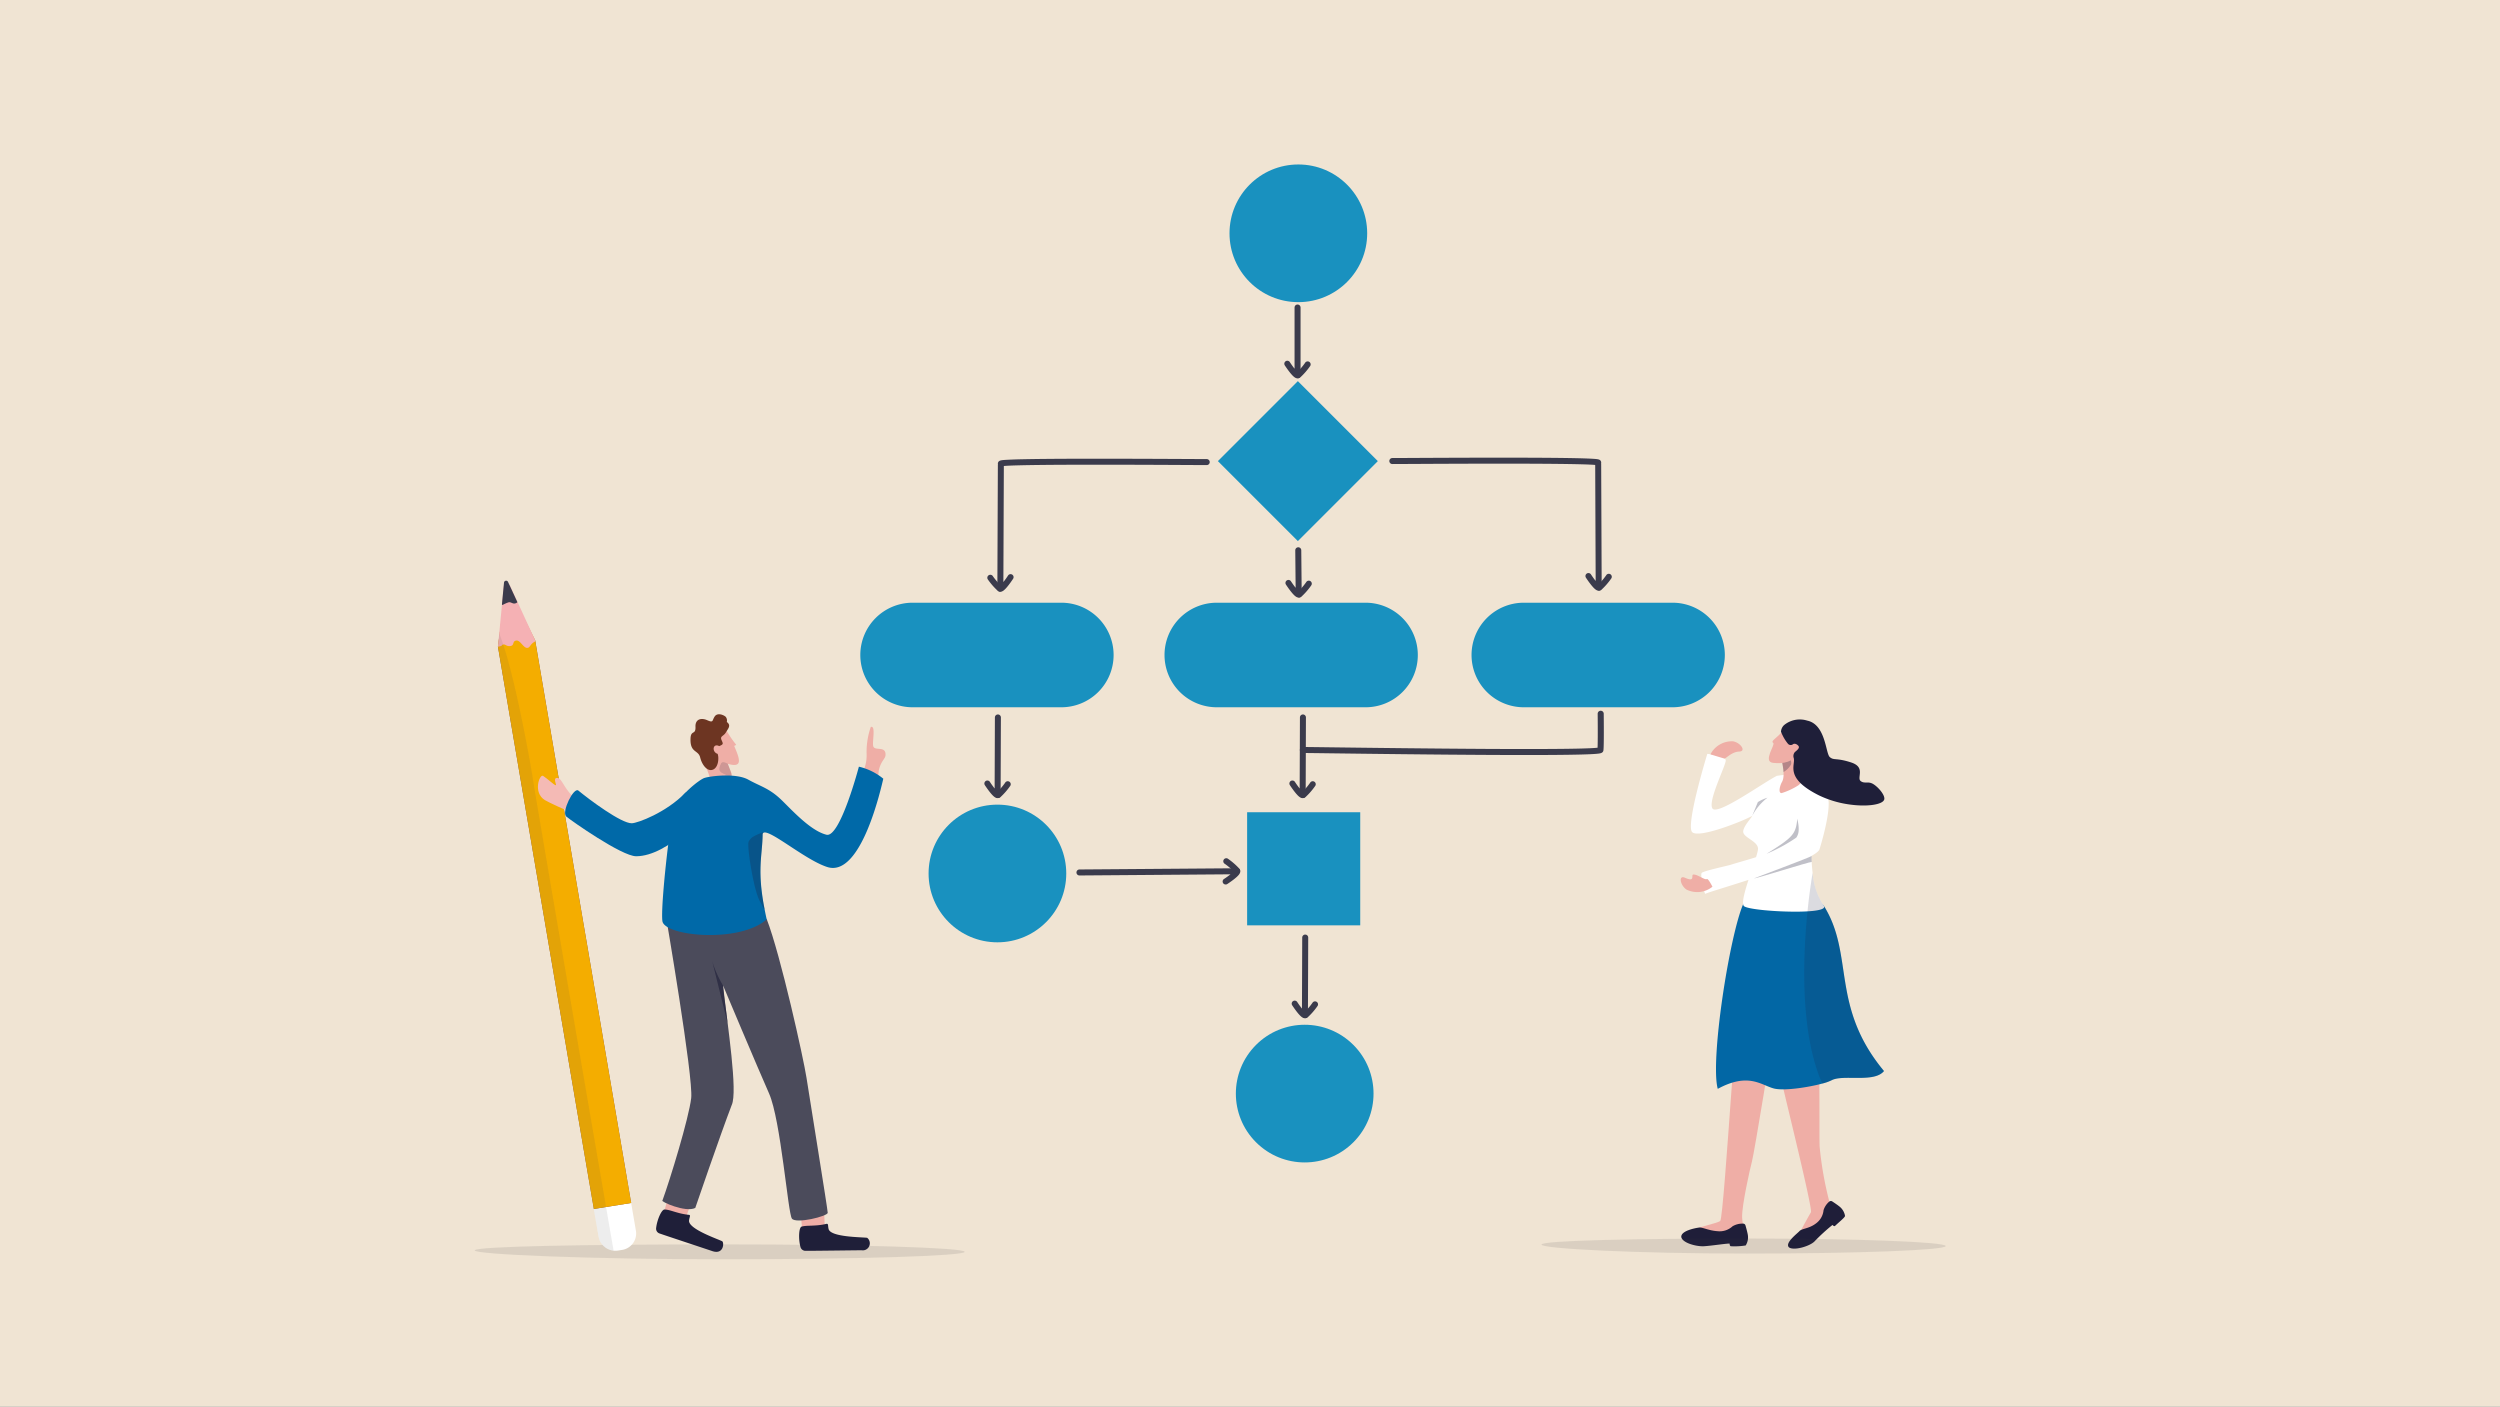 <svg xmlns="http://www.w3.org/2000/svg" width="390" height="219.428"><rect width="100%" height="100%" fill="#808080" stroke="none"/><defs><clipPath id="a"><path data-name="長方形 4548" transform="translate(1000 2217.571)" fill="#fff" d="M0 0h390v219.429H0z"/></clipPath></defs><g data-name="マスクグループ 75" transform="translate(-1000 -2217.571)" clip-path="url(#a)"><g data-name="AdobeStock_551525372 [更新済み]"><g data-name="グループ 6199"><path data-name="長方形 4545" fill="#f0e4d3" d="M991.435 2217.572h407.132v219.429H991.435z"/></g><g data-name="グループ 6222"><g data-name="グループ 6206"><path data-name="パス 4643" d="M1074.046 2412.634c0 .637 18.036 1.386 38.82 1.386s37.624-.514 37.624-1.162-16.851-1.162-37.624-1.162-38.82.29-38.82.938z" fill="#32323f" opacity=".12"/><g data-name="グループ 6205"><g data-name="グループ 6201"><g data-name="グループ 6200"><path data-name="パス 4644" d="M1093.367 2410.477l-.738-4.3-.682-4.034 1.9-.3 3.922-.626.693 4.034.738 4.3a2.594 2.594 0 01-2.146 3.006l-.637.1a2.9 2.9 0 01-.693.022 2.7 2.7 0 01-2.357-2.202z" fill="#fff"/><path data-name="パス 4645" d="M1092.641 2406.175l-.693-4.034-8.392-49.188-.693-4.068-5.185-30.432.257-1.922.615-4.66.425-3.174.011-.089.045.089 1.486 2.95 2.984 5.878.011.1 7.508 44.028.559 3.241 6.191 36.306.693 4.034-3.911.626z" fill="#775155"/><path data-name="パス 4646" d="M1092.641 2406.175l-.693-4.034-8.392-49.188-.693-4.068-5.185-30.432.257-1.922.615-4.66.425-3.174.011-.089.045.089 1.486 2.95 2.984 5.878.011.1 7.508 44.028.559 3.241 6.191 36.306.693 4.034-3.911.626z" fill="#f4ad00"/><path data-name="パス 4647" d="M1077.678 2318.454l.2-2.056.436-4.548.258-2.696a.5.5 0 01.413-.458c.022 0 .034-.011.056-.011a.512.512 0 01.536.3l1.14 2.458 2.794 6.068.022.1c-.905.447-.793 1.006-1.274 1.028-.615.045-1.084-1.24-1.732-1.14s-.235.749-.894.849c-.637.1-.715-.279-1.1-.235h-.022c-.42.096.072.208-.833.341z" fill="#f5b1b4"/><path data-name="パス 4648" d="M1078.303 2311.852l.324-3.4a.329.329 0 01.626-.1l1.442 3.118a.077.077 0 01-.034.1c-.615.413-.883-.156-1.33-.034a5.174 5.174 0 00-.905.4.093.093 0 01-.123-.084z" fill="#3b3b4c"/></g><path data-name="パス 4649" d="M1093.367 2410.477l-.738-4.3-.682-4.034-8.392-49.19-.693-4.068-5.185-30.428.2-2.056c.022.045.034.089.056.145.19.469.391 1.006.581 1.6 2.112 6.369 4.392 19.287 4.671 21.287.235 1.676 6.939 40.742 10.672 62.409.246 1.419.481 2.771.693 4.034.469 2.76.872 5.073 1.173 6.794a2.678 2.678 0 01-2.356-2.193z" fill="#4f4f4f" opacity=".1"/></g><path data-name="パス 4650" d="M1090.025 2342.234c-1.933-1.106-2.257-3.285-3.084-3.308s.067 1.274-.291 1.129-1.129-.916-1.922-1.442c-.536-.358-1.654 2.6.279 3.777.626.38 3.319 1.6 4.079 1.911s.939-2.067.939-2.067z" fill="#f4bab5"/><path data-name="パス 4651" d="M1106.944 2341.218c-3.017 3.118-7.476 4.76-8.381 4.783-1.654.034-6.671-3.721-8.336-5.1-.726-.6-2.682 3.375-1.888 4.045s8.671 6.2 10.9 6.2c5.051 0 11.253-7 11.521-8.347s-3.816-1.581-3.816-1.581z" fill="#0069a8"/><g data-name="グループ 6204"><path data-name="パス 4652" d="M1134.009 2340.447a20.467 20.467 0 01.715-2.7 5.987 5.987 0 00.469-2.525 11.9 11.9 0 01.648-4.246c.872-.3.123 2.615.425 3.107.38.626 1.933-.156 1.877 1.263-.022.637-.726.905-1.05 2.414a31.891 31.891 0 01-.5 3.364c-.215.329-2.584-.677-2.584-.677z" fill="#efaea6"/><path data-name="パス 4653" d="M1128.634 2409.08c.056-1.341-.246-4.7-.246-4.7l-3.732.067.5 5.051 2.559 1.475z" fill="#efaea6"/><path data-name="パス 4654" d="M1128.886 2408.5c.391-.089.235.257.38.816.346 1.274 5.274 1.24 6.012 1.352a1.1 1.1 0 01-.872 1.944c-1.643.011-6.928.089-8.727.089a.812.812 0 01-.8-.581c-.346-1.229-.279-3.151.212-3.207.76-.223 2.168-.022 3.795-.413z" fill="#1f1f39"/><g data-name="グループ 6202"><path data-name="パス 4655" d="M1106.966 2407.538c.536-1.24 1.475-4.492 1.475-4.492l-3.531-1.151-1.363 4.906 1.866 2.224z" fill="#efaea6"/><path data-name="パス 4656" d="M1107.424 2407.08c.4.034.123.324.067.894-.134 1.319 4.492 2.883 5.163 3.229.335.179.268 2.145-1.531 1.542-1.553-.525-6.537-2.168-8.224-2.749a.787.787 0 01-.548-.8c.123-1.274.872-3.051 1.363-2.939.794.007 2.034.656 3.71.823z" fill="#1f1f39"/></g><path data-name="パス 4657" d="M1119.616 2360.974c2.168 5.6 5.755 21.813 6.2 24.74s3.308 20.516 3.308 21.053-4.961 1.766-5.587.905-1.732-15.387-3.565-19.522-7.174-16.84-7.174-16.84c.715 6.381 2.313 16.549 1.352 18.639-1.788 4.66-5.688 16.058-5.688 16.058-1.5.782-5.531-1.039-5.118-1.162 1.2-3.3 4.1-12.784 4.481-15.957s-4.012-28.8-4.012-28.8l12.717-.782z" fill="#4b4b5b"/><path data-name="パス 4658" d="M1112.789 2371.311c.134 1.833.492 3.755.715 5.878l-2.391-9.632a17.99 17.99 0 001.676 3.754z" fill="#1f1f39" opacity=".62"/><g data-name="グループ 6203"><path data-name="パス 4659" d="M1113.168 2331.228a14.8 14.8 0 001.676 2.514c-.324.358-.447-.168-.022.883.615 1.52.927 2.76-1.285 2.1.436 1.129.592 1.52.592 1.52l.156 2.324-3.084.525c.123-2.1-3.062-7.587-2.268-9.118s3.934-1.32 4.235-.748z" fill="#efaea6"/><path data-name="パス 4660" d="M1111.95 2335.172c-.95-.291-.76-1.732.246-1.207.693-.291.626-.346.358-.961s.324-.559.682-1.173.872-1.1.145-1.631a.913.913 0 00-.179-.816c-.313-.279-1.263-.682-1.7-.056s-.156 1.05-1.162.6-1.9-.123-1.844 1.017c.056 1.33-.7.469-.771 1.777-.112 2.335 1.207 1.8 1.5 3.006s1.14 2.268 2.011 1.9c.848-.355.949-1.852.714-2.456z" fill="#6d3522"/><path data-name="パス 4661" d="M1113.537 2336.726c-.7-.4-.95-.246-1.039-.067-.872 1.643.514 1.442 1.229 2.1s.268-.827.268-.827z" fill="#1f1f39" opacity=".16"/></g><path data-name="パス 4662" d="M1109.816 2338.961c.793-.313 4.973-.849 6.917.235s3.308 1.33 5.286 3.274c1.687 1.654 4.5 4.727 6.917 5.319 2.123.514 5.051-10.616 5.051-10.616a9.316 9.316 0 013.81 1.877c-.291 1.162-3.4 15.488-8.738 13.778-3.654-1.162-9.755-6.615-10.091-5.14-.034 3.665-1.05 5.721.637 13.309-4.336 3.788-15.957 2.592-16.27.268s1.207-15.812 1.821-17.466c.805-2.156 3.867-4.527 4.66-4.838z" fill="#0069a8"/><path data-name="パス 4663" d="M1118.979 2347.665c-.022 3.207-.983 5.945.324 11.8-.168 0-.5-.894-.738-1.263-.961-1.531-2.09-8.727-1.777-9.331s.67-.872 2.347-1.509a.445.445 0 00-.156.303z" fill="#1f1f39" opacity=".28"/></g></g></g><g data-name="グループ 6216" transform="translate(1134.21 2243.229)"><circle data-name="楕円形 146" cx="10.739" cy="10.739" r="10.739" transform="translate(57.593)" fill="#1991bf"/><circle data-name="楕円形 147" cx="10.739" cy="10.739" r="10.739" transform="translate(10.649 99.866)" fill="#1991bf"/><circle data-name="楕円形 148" cx="10.739" cy="10.739" r="10.739" transform="rotate(-45 202.03 7.124)" fill="#1991bf"/><path data-name="長方形 4546" fill="#1991bf" d="M68.256 33.8l12.476 12.476-12.476 12.476L55.78 46.276z"/><path data-name="長方形 4547" fill="#1991bf" d="M60.342 101.051h17.644v17.644H60.342z"/><path data-name="パス 4664" d="M31.356 84.678h-23.2a8.16 8.16 0 01-8.157-8.157 8.16 8.16 0 018.157-8.157h23.2a8.16 8.16 0 018.157 8.157 8.16 8.16 0 01-8.157 8.157z" fill="#1991bf"/><path data-name="パス 4665" d="M78.812 84.678h-23.2a8.16 8.16 0 01-8.157-8.157 8.16 8.16 0 018.157-8.157h23.2a8.16 8.16 0 018.157 8.157 8.145 8.145 0 01-8.157 8.157z" fill="#1991bf"/><path data-name="パス 4666" d="M126.707 84.678h-23.2a8.16 8.16 0 01-8.157-8.157 8.16 8.16 0 018.157-8.157h23.2a8.16 8.16 0 018.157 8.157 8.16 8.16 0 01-8.157 8.157z" fill="#1991bf"/><g data-name="グループ 6207" fill="#3b3b4c"><path data-name="パス 4667" d="M68.202 33.365c-.3 0-.633-.19-1.318-1.084-.355-.463-.652-.92-.665-.939a.468.468 0 01.785-.511c.239.368.5.734.737 1.026v-9.542a.468.468 0 11.936 0v10.582a.468.468 0 01-.456.468z"/><path data-name="パス 4668" d="M68.31 33.343a.468.468 0 01-.319-.811 9.415 9.415 0 001.387-1.577.468.468 0 11.812.466 10.465 10.465 0 01-1.563 1.8.467.467 0 01-.317.122z"/></g><g data-name="グループ 6208" fill="#3b3b4c"><path data-name="パス 4669" d="M68.995 98.849c-.3 0-.633-.19-1.318-1.084-.355-.463-.652-.92-.665-.939a.468.468 0 01.785-.511c.241.37.508.738.741 1.03l.041-11.08a.468.468 0 01.936 0l-.041 12.117a.468.468 0 01-.456.466z"/><path data-name="パス 4670" d="M69.105 98.837a.468.468 0 01-.319-.811 9.414 9.414 0 001.387-1.577.468.468 0 11.812.466 10.466 10.466 0 01-1.563 1.8.467.467 0 01-.317.122z"/></g><g data-name="グループ 6209" fill="#3b3b4c"><path data-name="パス 4671" d="M21.41 98.849c-.3 0-.633-.19-1.318-1.084-.355-.463-.652-.92-.665-.939a.468.468 0 01.785-.511c.241.37.508.738.741 1.03l.041-11.08a.468.468 0 01.936 0l-.045 12.113a.468.468 0 01-.456.466z"/><path data-name="パス 4672" d="M21.523 98.837a.468.468 0 01-.319-.811 9.414 9.414 0 001.387-1.577.468.468 0 01.812.466 10.466 10.466 0 01-1.563 1.8.467.467 0 01-.317.122z"/></g><g data-name="グループ 6210" fill="#3b3b4c"><path data-name="パス 4673" d="M69.353 133.187c-.3 0-.633-.19-1.318-1.084-.355-.463-.652-.92-.665-.939a.468.468 0 01.785-.511c.241.37.508.738.741 1.03l.041-11.08a.468.468 0 11.936 0l-.045 12.113a.468.468 0 01-.456.466z"/><path data-name="パス 4674" d="M69.461 133.177a.468.468 0 01-.319-.811 9.412 9.412 0 001.387-1.577.468.468 0 11.812.466 10.465 10.465 0 01-1.563 1.8.467.467 0 01-.317.122z"/></g><g data-name="グループ 6211" fill="#3b3b4c"><path data-name="パス 4675" d="M56.991 112.324a.468.468 0 01-.256-.861c.364-.237.726-.5 1.015-.729l-23.564.182a.468.468 0 010-.936l24.617-.19a.469.469 0 01.472.456c.008.307-.17.638-1.084 1.338-.463.355-.92.652-.939.665a.466.466 0 01-.261.075z"/><path data-name="パス 4676" d="M58.778 110.637a.467.467 0 01-.343-.15 9.415 9.415 0 00-1.577-1.387.468.468 0 11.466-.812 10.466 10.466 0 011.8 1.563.468.468 0 01-.343.787z"/></g><g data-name="グループ 6212" fill="#3b3b4c"><path data-name="パス 4677" d="M68.38 67.56c-.3 0-.633-.19-1.318-1.084-.355-.463-.652-.92-.665-.939a.468.468 0 01.785-.511c.236.363.5.724.727 1.013l-.057-5.848a.468.468 0 01.936-.009l.067 6.906a.468.468 0 01-.456.473z"/><path data-name="パス 4678" d="M68.488 67.549a.468.468 0 01-.319-.811 9.415 9.415 0 001.387-1.577.468.468 0 01.812.466 10.466 10.466 0 01-1.563 1.8.467.467 0 01-.317.122z"/></g><g data-name="グループ 6213" fill="#3b3b4c"><path data-name="パス 4679" d="M115.179 66.486c-.3 0-.633-.19-1.318-1.085-.355-.463-.652-.92-.665-.939a.468.468 0 01.785-.511c.238.366.5.73.733 1.02l-.074-18.229a.468.468 0 01.466-.47.468.468 0 01.468.466l.078 19.276a.468.468 0 01-.456.47z"/><path data-name="パス 4680" d="M115.287 66.476a.468.468 0 01-.319-.811 9.415 9.415 0 001.387-1.577.468.468 0 11.812.466 10.465 10.465 0 01-1.563 1.8.467.467 0 01-.317.122z"/></g><path data-name="パス 4681" d="M115.109 46.966a.47.47 0 01-.225-.058c-.39-.081-2.517-.211-11.957-.233-6.151-.014-13.238.023-17.045.043-1.427.007-2.457.013-2.888.013a.468.468 0 110-.936c.428 0 1.458-.005 2.883-.013 3.945-.021 11.288-.059 17.563-.041 3.486.01 6.231.035 8.157.076 1.106.024 1.965.053 2.553.087.9.052 1.22.085 1.373.377a.468.468 0 01-.414.686z" fill="#3b3b4c"/><g data-name="グループ 6215" fill="#3b3b4c"><g data-name="グループ 6214"><path data-name="パス 4682" d="M21.854 66.654h-.02a.468.468 0 01-.456-.47l.078-19.276a.468.468 0 01.468-.466.468.468 0 01.466.47l-.074 18.229c.231-.29.5-.654.733-1.02a.468.468 0 01.785.511c-.012.019-.31.476-.665.939-.682.893-1.014 1.083-1.315 1.083z"/><path data-name="パス 4683" d="M21.756 66.632a.466.466 0 01-.318-.125 10.466 10.466 0 01-1.563-1.8.468.468 0 01.812-.466 9.416 9.416 0 001.387 1.577.468.468 0 01-.319.811z"/></g><path data-name="パス 4684" d="M21.924 47.132a.468.468 0 01-.414-.686c.153-.292.472-.325 1.373-.377a77.1 77.1 0 012.553-.087c1.927-.041 4.671-.067 8.157-.076 6.275-.017 13.618.021 17.563.041 1.425.007 2.455.013 2.883.013a.468.468 0 010 .936c-.431 0-1.462-.005-2.888-.013-3.807-.02-10.894-.057-17.045-.043-9.44.021-11.567.151-11.957.233a.47.47 0 01-.225.059z"/></g><path data-name="パス 4685" d="M103.85 92.126q-2.375 0-5.217-.014c-9.1-.043-19.694-.181-25.384-.254-2.315-.03-3.844-.05-4.213-.05a.468.468 0 110-.936c.375 0 1.906.02 4.225.05 5.5.071 15.724.2 24.65.251 12.637.066 16.208-.075 17.1-.191.043-.914.034-3.593.016-5.291a.468.468 0 01.463-.473h.014a.468.468 0 01.468.463c.009.852.051 5.128-.051 5.735-.065.4-.486.453-.765.489-.242.031-.582.058-1.04.082-.837.044-2.07.078-3.665.1-1.747.027-3.952.039-6.601.039z" fill="#3b3b4c"/></g><g data-name="グループ 6221"><g data-name="グループ 6220"><g data-name="グループ 6219"><path data-name="パス 4686" d="M1278.327 2376.853a22.8 22.8 0 00-.38 9.465c.626 2.816 4.861 19.868 4.559 20.371s-1.464 2.6-1.71 3.14 5.61-1.62 5.576-2.693-.346-.514-.995-2.112a54.541 54.541 0 01-1.509-8.526c-.1-1.2.1-13.108-.3-14.426s-5.241-5.219-5.241-5.219z" fill="#efaea6"/><path data-name="パス 4687" d="M1285.825 2404.99a.386.386 0 00-.447.022 2.866 2.866 0 00-.905 1.352 2.88 2.88 0 01-1.173 2.056c-1.062.827-2.224.8-2.581 1.2s-2.335 1.866-1.643 2.537c.738.559 3.185-.145 3.967-.905a29.231 29.231 0 012.827-2.592c.246.279.38.168.38.168.615-.592 1.52-1.3 1.576-1.564a2.366 2.366 0 00-.8-1.419c-.296-.251-.877-.642-1.201-.855z" fill="#1f1e39"/><path data-name="パス 4688" d="M1276.595 2378.675c-.022.525-.447 3.274-.972 6.582-.156.995-.335 2.045-.5 3.1-.793 4.827-1.643 9.755-1.81 10.37-.324 1.2-1.609 6.984-1.542 8.738s.592 1.341.235 2.38-7.9-.056-7.465-.48 3.341-.95 3.81-1.319c.324-.257 1.129-11.756 1.732-20.036.078-1.106.156-2.168.235-3.118.179-2.414.324-4.246.413-4.917.38-2.928 1.654-2.134 4.079-2.123-.014.007 1.852-.585 1.785.823z" fill="#efaea6"/><path data-name="パス 4689" d="M1272.293 2408.734a.382.382 0 00-.369-.279 3.074 3.074 0 00-1.643.413 2.961 2.961 0 01-2.324.771c-1.4-.089-2.358-.637-2.894-.57s-2.872.492-2.782 1.486c.19.927 2.335 1.475 3.464 1.43s4.123-.525 4.079-.391c0 .38.19.391.19.391a10.808 10.808 0 002.313-.123 2.365 2.365 0 00.335-1.643c-.067-.401-.257-1.105-.369-1.485z" fill="#1f1e39"/><path data-name="パス 4692" d="M1293.904 2384.653c-1.542 1.9-6.392.469-8.2 1.453a7.279 7.279 0 01-1.419.5c-2.213.6-6 1.173-7.554.771-2-.525-3.967-2.548-8.761.056-1.2-4.4 1.8-23.746 3.967-28.819a4.851 4.851 0 01.335-.682s5.341-3.151 9.99-.771a8.39 8.39 0 012.246 1.7c.011.022.022.034.034.056 4.758 7.633.97 15.634 9.362 25.736z" fill="#0267a5"/><path data-name="パス 4693" d="M1266.047 2357.007c-.156.123-.86-2.95-.581-3.263s4.123-1.129 4.548-1.274c1.33-.447 5.688-1.52 7.61-2.66 1.4-.827 2.4-1.117 6.515-3.587-1.978 2.067-1.553 5.732-1.374 7.52a10.661 10.661 0 001.743 5.118c.011.022.022.034.034.056.313.592-1.553.838-3.922.872-3.5.045-8.113-.369-8.582-.883a.531.531 0 01-.112-.291c-.235-1.587 2.369-7.621 2.324-8.671-.045-1.129-2.123-1.654-2.3-2.525s1.766-2.771 1.307-2.525c-1.43.793-8.124 3.464-9.252 2.514s2.335-12.236 2.335-12.236 2.782.291 2.872.995-2.849 6.4-2.067 7.532 7.766-3.933 10.046-5.1a21 21 0 013.207-.235c1.039.089 3.833 2.2 4.559 3.14.816 1.05-.078 5.163-1.106 8.537-.607 1.982-17.369 6.619-17.804 6.966z" fill="#fff"/><path data-name="パス 4694" d="M1277.98 2336.3c.391 1.821.3 2.76 0 3.274s-.626 1.743-.045 1.721a10.813 10.813 0 002.615-1.218 3.563 3.563 0 00.995-1.307s-1.33-2.313-2.246-4.235c-.916-1.945-1.319 1.765-1.319 1.765z" fill="#efaea6"/><path data-name="パス 4695" d="M1278.227 2338.01a8.404 8.404 0 00-.089-.8c-.011-.1-.145-.793-.156-.905a1.089 1.089 0 01.38-.257c.145-.022.436.011.57-.156.223-.268.648.5.458.961a3.175 3.175 0 01-1.163 1.157z" fill="#1f1f39" opacity=".28"/><path data-name="パス 4696" d="M1266.828 2335.25a3.76 3.76 0 013.52-2.034c1.162.19 2.134 1.564.961 1.6s-2.09 1.14-2.324 1.084-2.157-.65-2.157-.65z" fill="#efaea6"/><path data-name="パス 4697" d="M1267.141 2355.9a3.782 3.782 0 01-4.045.447c-.983-.648-1.307-2.324-.235-1.844 1.676.749.894-.458 1.285-.5.659-.067 1.788.905 2.123.7.216-.126.872 1.197.872 1.197z" fill="#efaea6"/><path data-name="パス 4698" d="M1275.59 2350.761c4.034-2.525 4.582-3.028 4.783-5.475.48 2.011.078 2.581-.145 2.95a26.2 26.2 0 01-4.638 2.525z" fill="#1f1f39" opacity=".28"/><path data-name="パス 4699" d="M1273.6 2354.616c-.045-.022 8.984-3.352 9-3.52.011.391 0 .693.022.939-.272-.056-8.866 2.659-9.022 2.581z" fill="#1f1f39" opacity=".28"/><path data-name="パス 4700" d="M1275.734 2342.011a8.517 8.517 0 00-2.414 2.883c.6-1.442.905-2.2.905-2.2a6.342 6.342 0 011.509-.683z" fill="#1f1f39" opacity=".28"/><path data-name="パス 4701" d="M1293.904 2384.653c-1.542 1.9-6.392.469-8.2 1.453a7.28 7.28 0 01-1.419.5c-3.33-7.4-3.14-18.728-2.313-26.863.089-.905.19-1.766.291-2.581.168-1.274.335-2.425.5-3.419a10.661 10.661 0 001.743 5.118c.011.022.022.034.034.056 4.76 7.633.972 15.634 9.364 25.736z" fill="#1f1f39" opacity=".16"/><g data-name="グループ 6218"><g data-name="グループ 6217"><path data-name="パス 4702" d="M1278.193 2331.507c-1.017 1.274-2.045 1.631-1.564 1.967.358.257-1.687 2.905-.045 3.1s3.174-.1 3.889-1.654 1.185-2.447 1.185-2.447z" fill="#efaea6"/><path data-name="パス 4703" d="M1277.836 2331.708a6.7 6.7 0 001.073 1.877.57.57 0 00.749.123c.2-.19.57-.134.86.179.346.358-.212.738-.514 1.006a.939.939 0 00-.19.905c.358 1.106-1.564 3.107 3.978 5.867a15.918 15.918 0 004.369 1.352c2.905.469 5.442.123 5.766-.682.235-.592-.793-1.866-1.643-2.414s-1.341-.034-1.989-.481c-.738-.514.849-2.157-1.52-2.928s-2.671-.268-3.33-.838-.615-5.073-3.52-5.688a3.86 3.86 0 00-3.609.7 1.527 1.527 0 00-.48 1.022z" fill="#1f1f39"/></g></g></g></g><path data-name="パス 4704" d="M1240.468 2411.728c0 .648 14.884 1.4 32.026 1.4s31.043-.525 31.043-1.173-13.9-1.173-31.043-1.173-32.026.298-32.026.946z" fill="#32323f" opacity=".12"/></g></g></g></g></svg>